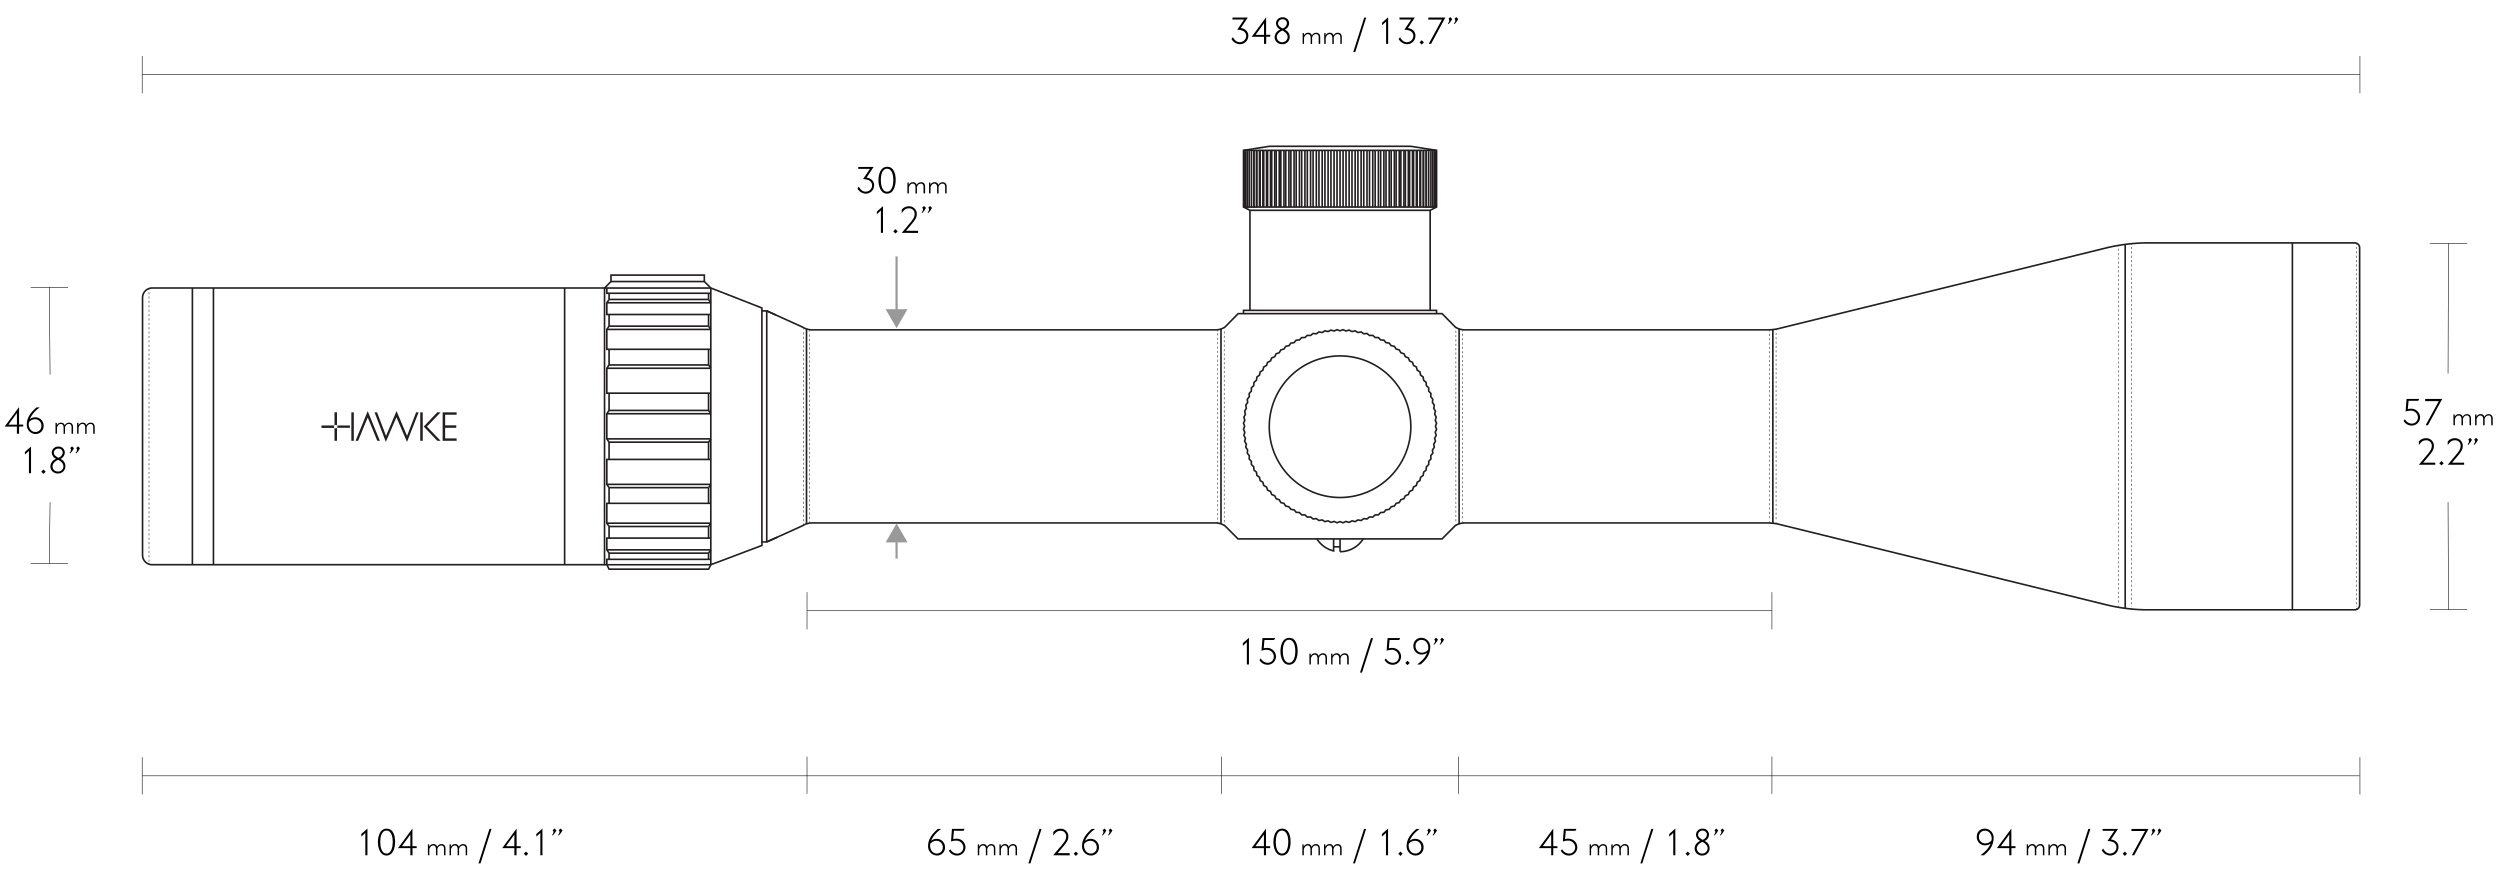 <svg xmlns="http://www.w3.org/2000/svg" viewBox="0 0 1140 400"><defs><style>.cls-1,.cls-10,.cls-12,.cls-13,.cls-14,.cls-2,.cls-3,.cls-4,.cls-5,.cls-6,.cls-7,.cls-8,.cls-9{fill:none;stroke-miterlimit:10;}.cls-1,.cls-10,.cls-12,.cls-2,.cls-3,.cls-4,.cls-5,.cls-6,.cls-7,.cls-8,.cls-9{stroke:#231f20;}.cls-1{stroke-width:0.75px;}.cls-10,.cls-12,.cls-13,.cls-2,.cls-3,.cls-4,.cls-5,.cls-6,.cls-7,.cls-8,.cls-9{stroke-width:0.25px;}.cls-3{stroke-dasharray:1 1;}.cls-4{stroke-dasharray:1 1;}.cls-5{stroke-dasharray:0.99 0.99;}.cls-6{stroke-dasharray:1 1;}.cls-7{stroke-dasharray:1 1;}.cls-8{stroke-dasharray:0.99 0.99;}.cls-9{stroke-dasharray:1 1;}.cls-10{stroke-dasharray:0.99 0.99;}.cls-11{fill:#231f20;}.cls-12{stroke-dasharray:1 1;}.cls-13{stroke:#000;}.cls-14{stroke:#999;}.cls-15{fill:#999;}</style></defs><g id="SCOPE"><polyline class="cls-1" points="347.42 141.76 349.63 141.76 353.89 143.69"/><line class="cls-1" x1="556.77" y1="238.75" x2="556.77" y2="149.96"/><line class="cls-2" x1="558.24" y1="239.64" x2="558.24" y2="239.14"/><line class="cls-3" x1="558.24" y1="238.13" x2="558.24" y2="150.25"/><line class="cls-2" x1="558.24" y1="149.74" x2="558.24" y2="149.24"/><line class="cls-2" x1="555.3" y1="238.46" x2="555.3" y2="237.96"/><line class="cls-4" x1="555.3" y1="236.96" x2="555.3" y2="151.71"/><line class="cls-2" x1="555.3" y1="151.21" x2="555.3" y2="150.71"/><line class="cls-1" x1="665.35" y1="149.87" x2="665.35" y2="239.01"/><line class="cls-2" x1="666.82" y1="150.71" x2="666.82" y2="151.21"/><line class="cls-5" x1="666.82" y1="152.2" x2="666.82" y2="237.17"/><line class="cls-2" x1="666.82" y1="237.67" x2="666.82" y2="238.17"/><line class="cls-2" x1="663.88" y1="149.24" x2="663.88" y2="149.74"/><line class="cls-3" x1="663.88" y1="150.75" x2="663.88" y2="238.63"/><line class="cls-2" x1="663.88" y1="239.14" x2="663.88" y2="239.64"/><line class="cls-1" x1="808.42" y1="150.12" x2="808.42" y2="238.65"/><line class="cls-2" x1="809.89" y1="150.23" x2="809.89" y2="150.73"/><line class="cls-6" x1="809.89" y1="151.74" x2="809.89" y2="237.65"/><line class="cls-2" x1="809.89" y1="238.15" x2="809.89" y2="238.65"/><line class="cls-2" x1="806.95" y1="150.71" x2="806.95" y2="151.21"/><line class="cls-5" x1="806.95" y1="152.2" x2="806.95" y2="237.17"/><line class="cls-2" x1="806.95" y1="237.67" x2="806.95" y2="238.17"/><line class="cls-1" x1="969.09" y1="111.45" x2="969.09" y2="277.39"/><line class="cls-1" x1="1045.33" y1="110.77" x2="1045.33" y2="278.07"/><line class="cls-2" x1="972.03" y1="111.07" x2="972.03" y2="111.57"/><line class="cls-7" x1="972.03" y1="112.57" x2="972.03" y2="276.77"/><line class="cls-2" x1="972.03" y1="277.27" x2="972.03" y2="277.77"/><line class="cls-2" x1="966.15" y1="111.88" x2="966.15" y2="112.38"/><line class="cls-8" x1="966.15" y1="113.37" x2="966.15" y2="275.97"/><line class="cls-2" x1="966.15" y1="276.46" x2="966.15" y2="276.96"/><line class="cls-2" x1="67.94" y1="131.67" x2="67.94" y2="132.17"/><line class="cls-9" x1="67.94" y1="133.17" x2="67.94" y2="256.22"/><line class="cls-2" x1="67.94" y1="256.72" x2="67.94" y2="257.22"/><line class="cls-1" x1="97.33" y1="131.33" x2="97.33" y2="257.51"/><line class="cls-1" x1="257.47" y1="131.33" x2="257.47" y2="257.51"/><polygon class="cls-1" points="316.52 257.52 275.67 257.52 275.67 131.34 319.89 131.34 324.13 131.33 347.42 140.44 347.42 248.73 324.13 257.51 316.52 257.52"/><line class="cls-1" x1="367.77" y1="238.76" x2="367.77" y2="150.12"/><line class="cls-2" x1="369.23" y1="238.17" x2="369.23" y2="237.67"/><line class="cls-5" x1="369.23" y1="236.68" x2="369.23" y2="151.71"/><line class="cls-2" x1="369.23" y1="151.21" x2="369.23" y2="150.71"/><line class="cls-2" x1="366.3" y1="239.18" x2="366.3" y2="238.68"/><line class="cls-10" x1="366.3" y1="237.69" x2="366.3" y2="150.69"/><line class="cls-2" x1="366.3" y1="150.2" x2="366.3" y2="149.7"/><line class="cls-1" x1="349.63" y1="247.12" x2="349.63" y2="141.76"/><path class="cls-1" d="M275.68,131.33H69.4a4.4,4.4,0,0,0-4.4,4.4V253.11a4.4,4.4,0,0,0,4.4,4.4H275.68"/><line class="cls-1" x1="87.73" y1="131.33" x2="87.73" y2="257.51"/><polygon class="cls-11" points="162.13 201 163.32 201 165.06 196.74 165.36 195.99 167.68 190.39 169.99 195.99 172.03 201 173.22 201 167.68 187.46 162.13 201 162.13 201"/><polygon class="cls-11" points="185.61 198.75 180.82 187.41 176.04 198.75 171.95 188.03 170.79 188.03 175.94 201.52 180.77 190.28 185.6 201.52 190.89 188.03 189.73 188.03 185.61 198.75 185.61 198.75"/><polygon class="cls-11" points="199.38 188.03 193.21 194.52 199.39 201 200.91 201 194.68 194.52 200.91 188.03 199.38 188.03 199.38 188.03"/><polygon class="cls-11" points="191.63 201.01 192.77 201.01 192.77 188.03 191.63 188.03 191.63 201.01 191.63 201.01"/><polygon class="cls-11" points="201.84 201 208.22 201 208.22 199.91 202.99 199.91 202.99 195.08 208.06 195.08 208.06 193.95 202.99 193.95 202.99 189.12 208.22 189.12 208.22 188.03 201.84 188.03 201.84 201 201.84 201"/><polygon class="cls-11" points="160.21 201.01 161.34 201.01 161.34 188.03 160.21 188.03 160.21 201.01 160.21 201.01"/><path class="cls-11" d="M146.59,194v1.14h5.93a.84.84,0,0,1-.23-.57.82.82,0,0,1,.23-.57Z"/><path class="cls-11" d="M152.53,194a.77.77,0,0,1,.57-.24.8.8,0,0,1,.57.24V188h-1.14V194Z"/><path class="cls-11" d="M153.9,194.52a.84.84,0,0,1-.23.57h5.9V194h-5.9a.82.82,0,0,1,.23.57Z"/><path class="cls-11" d="M152.53,195.09V201h1.14v-5.92a.79.79,0,0,1-.57.23.76.76,0,0,1-.57-.23Z"/><line class="cls-2" x1="1074.53" y1="111.07" x2="1074.53" y2="111.57"/><line class="cls-12" x1="1074.53" y1="112.57" x2="1074.53" y2="276.77"/><line class="cls-2" x1="1074.53" y1="277.27" x2="1074.53" y2="277.77"/><polyline class="cls-1" points="354.37 244.97 349.63 247.12 347.42 247.12"/><path class="cls-1" d="M643.34,194.59a32.28,32.28,0,1,1-32.28-32.29A32.28,32.28,0,0,1,643.34,194.59Z"/><line class="cls-1" x1="276.71" y1="200.13" x2="324.13" y2="200.13"/><line class="cls-1" x1="277.74" y1="222.37" x2="323.1" y2="222.37"/><line class="cls-1" x1="276.71" y1="220.87" x2="324.13" y2="220.87"/><line class="cls-1" x1="276.71" y1="238.57" x2="324.13" y2="238.57"/><line class="cls-1" x1="276.71" y1="250.73" x2="324.13" y2="250.73"/><line class="cls-1" x1="324.13" y1="238.57" x2="323.1" y2="240.08"/><polyline class="cls-1" points="277.74 240.08 276.71 238.57 276.71 229.52 324.13 229.52"/><line class="cls-1" x1="277.74" y1="240.08" x2="323.1" y2="240.08"/><line class="cls-1" x1="324.13" y1="250.73" x2="323.1" y2="252.24"/><polyline class="cls-1" points="277.74 252.24 276.71 250.74 276.71 245.38 324.13 245.38"/><polyline class="cls-1" points="276.71 257.45 276.71 255.06 324.13 255.06"/><line class="cls-1" x1="277.74" y1="252.24" x2="323.1" y2="252.24"/><line class="cls-1" x1="324.13" y1="220.87" x2="323.1" y2="222.37"/><polyline class="cls-1" points="277.74 222.37 276.71 220.87 276.71 209.5 324.13 209.5"/><line class="cls-1" x1="277.74" y1="201.63" x2="277.74" y2="209.5"/><line class="cls-1" x1="277.74" y1="222.37" x2="277.74" y2="229.52"/><line class="cls-1" x1="323.1" y1="222.37" x2="323.1" y2="229.52"/><line class="cls-1" x1="277.74" y1="240.08" x2="277.74" y2="245.39"/><line class="cls-1" x1="323.1" y1="240.08" x2="323.1" y2="245.39"/><line class="cls-1" x1="277.74" y1="252.24" x2="277.74" y2="255.06"/><line class="cls-1" x1="323.1" y1="252.24" x2="323.1" y2="255.06"/><line class="cls-1" x1="323.1" y1="201.63" x2="323.1" y2="209.5"/><polyline class="cls-1" points="276.71 257.45 277.74 259.55 323.1 259.55 324.13 257.54"/><polyline class="cls-1" points="324.13 188.66 323.1 187.16 277.74 187.16 276.71 188.66 276.71 200.13 277.74 201.63 323.1 201.63 324.13 200.13"/><line class="cls-1" x1="324.13" y1="188.66" x2="276.71" y2="188.66"/><line class="cls-1" x1="323.1" y1="166.42" x2="277.74" y2="166.42"/><line class="cls-1" x1="324.13" y1="167.93" x2="276.71" y2="167.93"/><line class="cls-1" x1="324.13" y1="150.22" x2="276.71" y2="150.22"/><line class="cls-1" x1="324.13" y1="138.06" x2="276.71" y2="138.06"/><polyline class="cls-1" points="324.13 159.27 276.71 159.27 276.71 150.22 277.74 148.72"/><line class="cls-1" x1="323.1" y1="148.72" x2="324.13" y2="150.22"/><line class="cls-1" x1="323.1" y1="148.72" x2="277.74" y2="148.72"/><polyline class="cls-1" points="324.13 143.41 276.71 143.41 276.71 138.06 277.74 136.55"/><line class="cls-1" x1="323.1" y1="136.55" x2="324.13" y2="138.06"/><polyline class="cls-1" points="324.13 133.73 276.71 133.73 276.71 131.25"/><line class="cls-1" x1="324.13" y1="257.52" x2="324.13" y2="131.34"/><line class="cls-1" x1="323.1" y1="136.55" x2="277.74" y2="136.55"/><polyline class="cls-1" points="324.13 179.29 276.71 179.29 276.71 167.93 277.74 166.42"/><line class="cls-1" x1="323.1" y1="166.42" x2="324.13" y2="167.93"/><line class="cls-1" x1="323.1" y1="187.16" x2="323.1" y2="179.29"/><line class="cls-1" x1="323.1" y1="166.42" x2="323.1" y2="159.27"/><line class="cls-1" x1="277.74" y1="166.42" x2="277.74" y2="159.27"/><line class="cls-1" x1="323.1" y1="148.72" x2="323.1" y2="143.41"/><line class="cls-1" x1="277.74" y1="148.72" x2="277.74" y2="143.41"/><line class="cls-1" x1="323.1" y1="136.55" x2="323.1" y2="133.73"/><line class="cls-1" x1="277.74" y1="136.55" x2="277.74" y2="133.73"/><line class="cls-1" x1="277.74" y1="187.16" x2="277.74" y2="179.29"/><polyline class="cls-1" points="275.67 131.34 278.6 128.38 278.6 125.44 321.17 125.44 321.17 128.38 324.13 131.33"/><line class="cls-1" x1="278.6" y1="128.38" x2="321.17" y2="128.38"/><path class="cls-1" d="M349.63,141.76,366,149.17a8.36,8.36,0,0,0,4,1.25h184.6a7.9,7.9,0,0,0,4-1.3l6-6.1h93l6,6.1a8,8,0,0,0,4,1.3H806.22a24.43,24.43,0,0,0,4.35-.47l150-36.93a82.13,82.13,0,0,1,17.32-2.25h95.9a2.21,2.21,0,0,1,2.2,2.2v162.9a2.21,2.21,0,0,1-2.2,2.2H977.9a82.13,82.13,0,0,1-17.32-2.25l-150-36.89a24.43,24.43,0,0,0-4.35-.47H667.55a8,8,0,0,0-4,1.29l-6,6h-93l-6-6a8,8,0,0,0-4-1.29H370a8.36,8.36,0,0,0-4,1.25l-16.33,7.41"/><polygon class="cls-1" points="611.06 150.86 612.44 150.34 613.79 150.94 615.2 150.51 616.51 151.2 617.95 150.85 619.21 151.63 620.67 151.37 621.88 152.22 623.35 152.06 624.5 152.99 625.98 152.92 627.07 153.91 628.55 153.94 629.58 155 631.05 155.11 632.01 156.24 633.48 156.45 634.37 157.63 635.82 157.93 636.63 159.16 638.05 159.56 638.79 160.84 640.19 161.32 640.84 162.65 642.2 163.21 642.77 164.58 644.1 165.23 644.58 166.63 645.86 167.36 646.25 168.79 647.49 169.6 647.79 171.05 648.97 171.94 649.18 173.4 650.3 174.36 650.42 175.84 651.48 176.87 651.5 178.34 652.5 179.44 652.43 180.91 653.35 182.07 653.19 183.54 654.04 184.75 653.79 186.21 654.56 187.47 654.22 188.91 654.91 190.21 654.47 191.63 655.08 192.97 654.56 194.36 655.08 195.74 654.47 197.09 654.91 198.5 654.22 199.81 654.56 201.25 653.79 202.51 654.04 203.97 653.19 205.18 653.35 206.65 652.43 207.8 652.5 209.28 651.5 210.37 651.48 211.85 650.42 212.88 650.3 214.35 649.18 215.31 648.97 216.78 647.79 217.67 647.49 219.11 646.25 219.93 645.86 221.35 644.58 222.09 644.1 223.48 642.77 224.13 642.2 225.5 640.84 226.07 640.19 227.4 638.79 227.88 638.05 229.16 636.63 229.55 635.82 230.78 634.37 231.09 633.48 232.27 632.01 232.48 631.05 233.6 629.58 233.72 628.55 234.78 627.07 234.8 625.98 235.8 624.5 235.73 623.35 236.65 621.88 236.49 620.67 237.34 619.21 237.09 617.95 237.86 616.51 237.51 615.2 238.21 613.79 237.77 612.44 238.38 611.06 237.86 609.67 238.38 608.33 237.77 606.91 238.21 605.61 237.51 604.17 237.86 602.91 237.09 601.45 237.34 600.24 236.49 598.77 236.65 597.62 235.73 596.14 235.8 595.04 234.8 593.57 234.78 592.54 233.72 591.06 233.6 590.1 232.48 588.64 232.27 587.75 231.09 586.3 230.78 585.49 229.55 584.06 229.16 583.33 227.88 581.93 227.4 581.28 226.07 579.91 225.5 579.35 224.13 578.02 223.48 577.54 222.09 576.26 221.35 575.87 219.93 574.63 219.11 574.33 217.67 573.15 216.78 572.94 215.31 571.82 214.35 571.7 212.88 570.64 211.85 570.61 210.37 569.62 209.28 569.69 207.8 568.76 206.65 568.92 205.18 568.08 203.97 568.33 202.51 567.56 201.25 567.9 199.81 567.21 198.5 567.64 197.09 567.04 195.74 567.56 194.36 567.04 192.97 567.64 191.63 567.21 190.21 567.9 188.91 567.56 187.47 568.33 186.21 568.08 184.75 568.92 183.54 568.76 182.07 569.69 180.91 569.62 179.44 570.61 178.34 570.64 176.87 571.7 175.84 571.82 174.36 572.94 173.4 573.15 171.94 574.33 171.05 574.63 169.6 575.87 168.79 576.26 167.36 577.54 166.63 578.02 165.23 579.35 164.58 579.91 163.21 581.28 162.65 581.93 161.32 583.33 160.84 584.06 159.56 585.49 159.16 586.3 157.93 587.75 157.63 588.64 156.45 590.1 156.24 591.06 155.11 592.54 155 593.57 153.94 595.04 153.91 596.14 152.92 597.62 152.99 598.77 152.06 600.24 152.22 601.45 151.37 602.91 151.63 604.17 150.85 605.61 151.2 606.91 150.51 608.33 150.94 609.67 150.34 611.06 150.86"/><line class="cls-1" x1="652.15" y1="95.89" x2="652.15" y2="141.53"/><line class="cls-1" x1="569.97" y1="141.53" x2="569.97" y2="95.89"/><polygon class="cls-1" points="652.15 95.89 569.97 95.89 567.04 94.41 567.04 68.57 578.78 66.72 643.34 66.72 655.08 68.57 655.08 94.41 652.15 95.89"/><line class="cls-1" x1="567.04" y1="68.57" x2="655.08" y2="68.57"/><line class="cls-1" x1="567.04" y1="94.41" x2="655.08" y2="94.41"/><polyline class="cls-1" points="567.04 143.02 567.04 141.53 655.06 141.53 655.06 143.02"/><line class="cls-1" x1="611.06" y1="68.57" x2="611.06" y2="94.41"/><line class="cls-1" x1="609.68" y1="68.57" x2="609.68" y2="94.41"/><line class="cls-1" x1="608.33" y1="68.57" x2="608.33" y2="94.41"/><line class="cls-1" x1="606.91" y1="68.57" x2="606.91" y2="94.41"/><line class="cls-1" x1="605.61" y1="68.57" x2="605.61" y2="94.41"/><line class="cls-1" x1="604.17" y1="68.57" x2="604.17" y2="94.41"/><line class="cls-1" x1="602.91" y1="68.57" x2="602.91" y2="94.41"/><line class="cls-1" x1="601.45" y1="68.57" x2="601.45" y2="94.41"/><line class="cls-1" x1="600.24" y1="68.57" x2="600.24" y2="94.41"/><line class="cls-1" x1="598.77" y1="68.57" x2="598.77" y2="94.41"/><line class="cls-1" x1="597.62" y1="68.57" x2="597.62" y2="94.41"/><line class="cls-1" x1="596.14" y1="68.57" x2="596.14" y2="94.41"/><line class="cls-1" x1="595.05" y1="68.57" x2="595.05" y2="94.41"/><line class="cls-1" x1="593.57" y1="68.57" x2="593.57" y2="94.41"/><line class="cls-1" x1="592.54" y1="68.57" x2="592.54" y2="94.41"/><line class="cls-1" x1="591.06" y1="68.57" x2="591.06" y2="94.41"/><line class="cls-1" x1="590.1" y1="68.57" x2="590.1" y2="94.41"/><line class="cls-1" x1="588.64" y1="68.57" x2="588.64" y2="94.41"/><line class="cls-1" x1="587.75" y1="68.57" x2="587.75" y2="94.41"/><line class="cls-1" x1="586.3" y1="68.57" x2="586.3" y2="94.41"/><line class="cls-1" x1="585.49" y1="68.57" x2="585.49" y2="94.41"/><line class="cls-1" x1="584.06" y1="68.57" x2="584.06" y2="94.41"/><line class="cls-1" x1="583.33" y1="68.57" x2="583.33" y2="94.41"/><line class="cls-1" x1="581.93" y1="68.57" x2="581.93" y2="94.41"/><line class="cls-1" x1="581.28" y1="68.57" x2="581.28" y2="94.41"/><line class="cls-1" x1="579.91" y1="68.57" x2="579.91" y2="94.41"/><line class="cls-1" x1="579.35" y1="68.57" x2="579.35" y2="94.41"/><line class="cls-1" x1="578.02" y1="68.57" x2="578.02" y2="94.41"/><line class="cls-1" x1="577.54" y1="68.57" x2="577.54" y2="94.41"/><line class="cls-1" x1="576.26" y1="68.57" x2="576.26" y2="94.41"/><line class="cls-1" x1="575.87" y1="68.57" x2="575.87" y2="94.41"/><line class="cls-1" x1="574.63" y1="68.57" x2="574.63" y2="94.41"/><line class="cls-1" x1="574.33" y1="68.57" x2="574.33" y2="94.41"/><line class="cls-1" x1="573.15" y1="68.57" x2="573.15" y2="94.41"/><line class="cls-1" x1="572.93" y1="68.79" x2="572.93" y2="94.62"/><line class="cls-1" x1="571.81" y1="68.79" x2="571.81" y2="94.62"/><line class="cls-1" x1="571.7" y1="68.89" x2="571.7" y2="94.73"/><line class="cls-1" x1="570.64" y1="68.89" x2="570.64" y2="94.73"/><line class="cls-1" x1="569.62" y1="68.89" x2="569.62" y2="94.73"/><line class="cls-1" x1="568.77" y1="68.89" x2="568.77" y2="94.73"/><line class="cls-1" x1="568.08" y1="68.89" x2="568.08" y2="94.73"/><line class="cls-1" x1="567.56" y1="68.89" x2="567.56" y2="94.73"/><line class="cls-1" x1="612.44" y1="68.57" x2="612.44" y2="94.41"/><line class="cls-1" x1="613.79" y1="68.57" x2="613.79" y2="94.41"/><line class="cls-1" x1="615.2" y1="68.57" x2="615.2" y2="94.41"/><line class="cls-1" x1="616.51" y1="68.57" x2="616.51" y2="94.41"/><line class="cls-1" x1="617.95" y1="68.57" x2="617.95" y2="94.41"/><line class="cls-1" x1="619.21" y1="68.57" x2="619.21" y2="94.41"/><line class="cls-1" x1="620.67" y1="68.57" x2="620.67" y2="94.41"/><line class="cls-1" x1="621.88" y1="68.57" x2="621.88" y2="94.41"/><line class="cls-1" x1="623.35" y1="68.57" x2="623.35" y2="94.41"/><line class="cls-1" x1="624.5" y1="68.57" x2="624.5" y2="94.41"/><line class="cls-1" x1="625.98" y1="68.57" x2="625.98" y2="94.41"/><line class="cls-1" x1="627.07" y1="68.57" x2="627.07" y2="94.41"/><line class="cls-1" x1="628.55" y1="68.57" x2="628.55" y2="94.41"/><line class="cls-1" x1="629.58" y1="68.57" x2="629.58" y2="94.41"/><line class="cls-1" x1="631.05" y1="68.57" x2="631.05" y2="94.41"/><line class="cls-1" x1="632.02" y1="68.57" x2="632.02" y2="94.41"/><line class="cls-1" x1="633.48" y1="68.57" x2="633.48" y2="94.41"/><line class="cls-1" x1="634.37" y1="68.57" x2="634.37" y2="94.41"/><line class="cls-1" x1="635.82" y1="68.57" x2="635.82" y2="94.41"/><line class="cls-1" x1="636.63" y1="68.57" x2="636.63" y2="94.41"/><line class="cls-1" x1="638.05" y1="68.57" x2="638.05" y2="94.41"/><line class="cls-1" x1="638.79" y1="68.57" x2="638.79" y2="94.41"/><line class="cls-1" x1="640.19" y1="68.57" x2="640.19" y2="94.41"/><line class="cls-1" x1="640.84" y1="68.57" x2="640.84" y2="94.41"/><line class="cls-1" x1="642.2" y1="68.57" x2="642.2" y2="94.41"/><line class="cls-1" x1="642.77" y1="68.57" x2="642.77" y2="94.41"/><line class="cls-1" x1="644.1" y1="68.57" x2="644.1" y2="94.41"/><line class="cls-1" x1="644.58" y1="68.57" x2="644.58" y2="94.41"/><line class="cls-1" x1="645.86" y1="68.57" x2="645.86" y2="94.41"/><line class="cls-1" x1="646.25" y1="68.57" x2="646.25" y2="94.41"/><line class="cls-1" x1="647.49" y1="68.57" x2="647.49" y2="94.41"/><line class="cls-1" x1="647.79" y1="68.57" x2="647.79" y2="94.41"/><line class="cls-1" x1="648.97" y1="68.57" x2="648.97" y2="94.41"/><line class="cls-1" x1="649.18" y1="68.79" x2="649.18" y2="94.62"/><line class="cls-1" x1="650.31" y1="68.79" x2="650.31" y2="94.62"/><line class="cls-1" x1="650.42" y1="68.89" x2="650.42" y2="94.73"/><line class="cls-1" x1="651.48" y1="68.89" x2="651.48" y2="94.73"/><line class="cls-1" x1="652.5" y1="68.89" x2="652.5" y2="94.73"/><line class="cls-1" x1="653.35" y1="68.89" x2="653.35" y2="94.73"/><line class="cls-1" x1="654.04" y1="68.89" x2="654.04" y2="94.73"/><line class="cls-1" x1="654.56" y1="68.89" x2="654.56" y2="94.73"/><path class="cls-1" d="M611.06,245.76v5.81a12.45,12.45,0,0,0,10.54-5.81"/><path class="cls-1" d="M600.52,245.76a12.46,12.46,0,0,0,7.61,5.46v-5.46"/><line class="cls-1" x1="608.12" y1="249.35" x2="611.06" y2="249.35"/></g><g id="DIM_LiNES" data-name="DIM LiNES"><line class="cls-13" x1="1076.13" y1="42.53" x2="1076.13" y2="25.53"/><line class="cls-13" x1="64.84" y1="42.53" x2="64.84" y2="25.53"/><line class="cls-13" x1="64.84" y1="34.03" x2="1076.13" y2="34.03"/><line class="cls-13" x1="808" y1="287" x2="808" y2="270"/><line class="cls-13" x1="368" y1="287" x2="368" y2="270"/><line class="cls-13" x1="368" y1="278.5" x2="808" y2="278.5"/><line class="cls-13" x1="368" y1="362" x2="368" y2="345"/><line class="cls-13" x1="64.84" y1="362.28" x2="64.84" y2="345.28"/><line class="cls-13" x1="64.84" y1="353.78" x2="1076" y2="353.78"/><line class="cls-13" x1="557" y1="362" x2="557" y2="345"/><line class="cls-13" x1="665" y1="362" x2="665" y2="345"/><line class="cls-13" x1="808" y1="362" x2="808" y2="345"/><line class="cls-13" x1="1076.13" y1="362.28" x2="1076.13" y2="345.28"/><line class="cls-13" x1="1108" y1="278" x2="1125" y2="278"/><line class="cls-13" x1="1108" y1="111" x2="1125" y2="111"/><line class="cls-13" x1="1116.31" y1="228.94" x2="1116.5" y2="278"/><line class="cls-13" x1="1116.5" y1="111" x2="1116.31" y2="170.37"/><line class="cls-13" x1="14" y1="257" x2="31" y2="257"/><line class="cls-13" x1="14" y1="131" x2="31" y2="131"/><line class="cls-13" x1="22.83" y1="229" x2="22.5" y2="257"/><line class="cls-13" x1="22.5" y1="131" x2="22.83" y2="170.83"/><line class="cls-14" x1="408.84" y1="245.86" x2="408.84" y2="254.73"/><polygon class="cls-15" points="403.86 247.32 408.84 238.69 413.83 247.32 403.86 247.32"/><line class="cls-14" x1="408.84" y1="116.93" x2="408.84" y2="142.46"/><polygon class="cls-15" points="403.85 141 408.84 149.64 413.83 141 403.85 141"/></g><g id="TEXT"><path d="M565.38,20.17a4.69,4.69,0,0,1-3.8-2.32l.61-.9c.76,1.28,1.61,2.29,3.21,2.29a2.91,2.91,0,0,0,2.86-2.9A2.57,2.57,0,0,0,566.64,14a7.3,7.3,0,0,0-2.47-.45l3.12-4.65H562V8h7l-3.2,4.79c1.94.25,3.44,1.46,3.44,3.53A3.84,3.84,0,0,1,565.38,20.17Z"/><path d="M577.39,16.77V20h-1V16.77h-5.62l6.58-8.91v8h1.89v.87Zm-1-6.18-3.85,5.31h3.85Z"/><path d="M584.62,20.15a3.26,3.26,0,0,1-3.4-3.24,3.83,3.83,0,0,1,2.63-3.42,3.38,3.38,0,0,1-2-2.79,2.86,2.86,0,0,1,3.05-2.81,2.73,2.73,0,0,1,2.93,2.76,3.22,3.22,0,0,1-2,2.86,3.59,3.59,0,0,1,2.29,3.35A3.29,3.29,0,0,1,584.62,20.15Zm.15-6.24c-1.23.55-2.56,1.58-2.56,3.06a2.48,2.48,0,0,0,4.95-.06C587.16,15.44,585.92,14.55,584.77,13.91Zm.09-5.12a2,2,0,0,0-2.07,1.88c0,1.15,1.18,1.8,2.05,2.32a2.81,2.81,0,0,0,2-2.34A1.89,1.89,0,0,0,584.86,8.79Z"/><path d="M601.32,20v-2.9c0-.86-.28-1.56-1.26-1.56a1.81,1.81,0,0,0-1.6,1.17,3.31,3.31,0,0,0-.14.36,6.41,6.41,0,0,0,0,1v2h-.66V17.25c0-.84-.3-1.68-1.28-1.68s-1.43.86-1.74,1.65V20H594V15.09h.6v1.12a2,2,0,0,1,1.88-1.28,1.64,1.64,0,0,1,1.74,1.28,2.13,2.13,0,0,1,1.94-1.28c1.31,0,1.86.87,1.86,2.09v3Z"/><path d="M611.2,20v-2.9c0-.86-.28-1.56-1.26-1.56a1.81,1.81,0,0,0-1.6,1.17,3.31,3.31,0,0,0-.14.36,6.41,6.41,0,0,0,0,1v2h-.66V17.25c0-.84-.3-1.68-1.28-1.68s-1.43.86-1.74,1.65V20h-.66V15.09h.6v1.12a2,2,0,0,1,1.88-1.28,1.64,1.64,0,0,1,1.74,1.28A2.13,2.13,0,0,1,610,14.93c1.31,0,1.86.87,1.86,2.09v3Z"/><path d="M618,23.74h-.92l5-15.72H623Z"/><path d="M632.06,20V9.85l-1.83,1.68V10.32L633,7.86V20Z"/><path d="M641.59,20.17a4.67,4.67,0,0,1-3.8-2.32l.61-.9c.76,1.28,1.6,2.29,3.2,2.29a2.91,2.91,0,0,0,2.87-2.9A2.59,2.59,0,0,0,642.85,14a7.39,7.39,0,0,0-2.47-.45l3.12-4.65h-5.33V8h7L642,12.81c1.95.25,3.44,1.46,3.44,3.53A3.84,3.84,0,0,1,641.59,20.17Z"/><path d="M648.3,20.33l-1-1,1-1,1,1Z"/><path d="M652.57,20H651.5l6-11.06h-6.19V8h7.76Z"/><path d="M660.49,11l-.27-.24a2.64,2.64,0,0,0,.66-1.4,1.2,1.2,0,0,0-.39-.76l.82-.82.89.86A8.29,8.29,0,0,1,660.49,11Zm2.75,0-.29-.24a2.48,2.48,0,0,0,.69-1.4,1.16,1.16,0,0,0-.4-.76l.83-.82.88.86A8.29,8.29,0,0,1,663.24,11Z"/><path d="M166.59,390V379.83l-1.83,1.67v-1.21l2.79-2.46V390Z"/><path d="M176.22,390.12c-3,0-3.9-3.7-3.9-6.12s.79-6.14,4-6.14,3.85,3.62,3.85,6.05S179.39,390.12,176.22,390.12Zm0-11.37c-2.42,0-2.83,3.38-2.83,5.18s.43,5.29,2.84,5.29,2.87-3.51,2.87-5.33S178.64,378.75,176.21,378.75Z"/><path d="M188.12,386.74V390h-1v-3.26h-5.62l6.57-8.91v8.05H190v.86Zm-1-6.18-3.86,5.32h3.86Z"/><path d="M202.47,390v-2.9c0-.86-.29-1.56-1.27-1.56a1.81,1.81,0,0,0-1.6,1.17,3.31,3.31,0,0,0-.14.36,6.41,6.41,0,0,0,0,1V390h-.66v-2.78c0-.84-.3-1.68-1.28-1.68s-1.43.86-1.74,1.65V390h-.66v-4.94h.6v1.12a2,2,0,0,1,1.88-1.28,1.66,1.66,0,0,1,1.75,1.28,2.11,2.11,0,0,1,1.93-1.28c1.32,0,1.86.87,1.86,2.1v3Z"/><path d="M212.35,390v-2.9c0-.86-.29-1.56-1.27-1.56a1.81,1.81,0,0,0-1.6,1.17,3.31,3.31,0,0,0-.14.36,6.41,6.41,0,0,0,0,1V390h-.66v-2.78c0-.84-.3-1.68-1.28-1.68s-1.43.86-1.74,1.65V390H205v-4.94h.6v1.12a2,2,0,0,1,1.88-1.28,1.66,1.66,0,0,1,1.75,1.28,2.11,2.11,0,0,1,1.93-1.28c1.32,0,1.86.87,1.86,2.1v3Z"/><path d="M219.11,393.71h-.92l5-15.72h.94Z"/><path d="M235.55,386.74V390h-1v-3.26H229l6.57-8.91v8.05h1.89v.86Zm-1-6.18-3.85,5.32h3.85Z"/><path d="M239.85,390.3l-1-1,1-1,1,1Z"/><path d="M246.4,390V379.83l-1.84,1.67v-1.21l2.79-2.46V390Z"/><path d="M252,381l-.27-.23a2.62,2.62,0,0,0,.67-1.41,1.14,1.14,0,0,0-.4-.75l.83-.83.88.86A7.93,7.93,0,0,1,252,381Zm2.76,0-.29-.23a2.5,2.5,0,0,0,.68-1.41,1.13,1.13,0,0,0-.39-.75l.83-.83.88.86A8.29,8.29,0,0,1,254.79,381Z"/><path d="M427.21,390.12a4.14,4.14,0,0,1-4-4.41c0-3.24,2.11-5.72,4.45-7.72h1.57a12.56,12.56,0,0,0-4.68,5.44,4,4,0,0,1,2.62-.92,3.76,3.76,0,0,1,3.75,4A3.58,3.58,0,0,1,427.21,390.12Zm-.18-6.71a3.51,3.51,0,0,0-2.51,1,3,3,0,0,0-.28.34,2.87,2.87,0,0,0-.11.83c0,1.82,1.06,3.62,3.06,3.62a2.69,2.69,0,0,0,2.72-2.83A2.86,2.86,0,0,0,427,383.41Z"/><path d="M436.4,390.14a4.26,4.26,0,0,1-3.69-2.18l.62-.72a3.69,3.69,0,0,0,3.15,2,2.82,2.82,0,0,0,2.79-2.83,3.17,3.17,0,0,0-3.42-3.08,6.08,6.08,0,0,0-2.18.42c.11-1.93.27-3.85.43-5.78h5.74l-.43.86H435l-.34,3.82a4.13,4.13,0,0,1,1.4-.2,4,4,0,0,1,4.2,3.87A3.82,3.82,0,0,1,436.4,390.14Z"/><path d="M453.21,390v-2.9c0-.86-.28-1.56-1.26-1.56a1.81,1.81,0,0,0-1.6,1.17,3.31,3.31,0,0,0-.14.36,6.41,6.41,0,0,0,0,1V390h-.66v-2.78c0-.84-.3-1.68-1.28-1.68s-1.43.86-1.74,1.65V390h-.66v-4.94h.6v1.12a2,2,0,0,1,1.88-1.28,1.64,1.64,0,0,1,1.74,1.28A2.13,2.13,0,0,1,452,384.9c1.31,0,1.86.87,1.86,2.1v3Z"/><path d="M463.09,390v-2.9c0-.86-.28-1.56-1.26-1.56a1.81,1.81,0,0,0-1.6,1.17,3.31,3.31,0,0,0-.14.36,6.41,6.41,0,0,0,0,1V390h-.66v-2.78c0-.84-.3-1.68-1.28-1.68s-1.43.86-1.74,1.65V390h-.66v-4.94h.6v1.12a2,2,0,0,1,1.88-1.28,1.64,1.64,0,0,1,1.74,1.28,2.14,2.14,0,0,1,1.94-1.28c1.31,0,1.86.87,1.86,2.1v3Z"/><path d="M469.86,393.71h-.92L474,378h.94Z"/><path d="M480.26,390c1-1.19,2-2.4,3.05-3.6a28.15,28.15,0,0,0,2-2.51,4.44,4.44,0,0,0,.88-2.48,2.45,2.45,0,0,0-2.66-2.56c-1.59,0-2.38,1-3.23,2.2v-1.62a4,4,0,0,1,3.23-1.53,3.44,3.44,0,0,1,3.63,3.58,4.4,4.4,0,0,1-.79,2.49,19.72,19.72,0,0,1-1.73,2.27c-.77.93-1.54,1.89-2.37,2.8h5.51v1Z"/><path d="M490.6,390.3l-1-1,1-1,1,1Z"/><path d="M497.42,390.12a4.13,4.13,0,0,1-4-4.41c0-3.24,2.1-5.72,4.44-7.72h1.57a12.62,12.62,0,0,0-4.68,5.44,4,4,0,0,1,2.63-.92,3.76,3.76,0,0,1,3.74,4A3.58,3.58,0,0,1,497.42,390.12Zm-.18-6.71a3.49,3.49,0,0,0-2.5,1,3.07,3.07,0,0,0-.29.34,3.26,3.26,0,0,0-.11.83c0,1.82,1.06,3.62,3.06,3.62a2.69,2.69,0,0,0,2.72-2.83A2.86,2.86,0,0,0,497.24,383.41Z"/><path d="M502.78,381l-.27-.23a2.62,2.62,0,0,0,.67-1.41,1.14,1.14,0,0,0-.4-.75l.83-.83.88.86A7.93,7.93,0,0,1,502.78,381Zm2.76,0-.29-.23a2.5,2.5,0,0,0,.68-1.41,1.17,1.17,0,0,0-.39-.75l.82-.83.89.86A8.29,8.29,0,0,1,505.54,381Z"/><path d="M708.29,386.74V390h-.95v-3.26h-5.62l6.57-8.91v8.05h1.89v.86Zm-.95-6.18-3.86,5.32h3.86Z"/><path d="M715.42,390.14a4.24,4.24,0,0,1-3.69-2.18l.61-.72a3.69,3.69,0,0,0,3.15,2,2.81,2.81,0,0,0,2.79-2.83,3.17,3.17,0,0,0-3.42-3.08,6.08,6.08,0,0,0-2.18.42c.11-1.93.27-3.85.43-5.78h5.75l-.44.86H714l-.34,3.82a4.15,4.15,0,0,1,1.41-.2,4,4,0,0,1,4.19,3.87A3.82,3.82,0,0,1,715.42,390.14Z"/><path d="M732.23,390v-2.9c0-.86-.29-1.56-1.26-1.56a1.79,1.79,0,0,0-1.6,1.17,3.47,3.47,0,0,0-.15.36,6.41,6.41,0,0,0,0,1V390h-.66v-2.78c0-.84-.3-1.68-1.27-1.68s-1.43.86-1.75,1.65V390h-.66v-4.94h.6v1.12a2,2,0,0,1,1.89-1.28,1.65,1.65,0,0,1,1.74,1.28A2.11,2.11,0,0,1,731,384.9c1.32,0,1.86.87,1.86,2.1v3Z"/><path d="M742.11,390v-2.9c0-.86-.29-1.56-1.26-1.56a1.79,1.79,0,0,0-1.6,1.17,3.47,3.47,0,0,0-.15.36,6.41,6.41,0,0,0,0,1V390h-.66v-2.78c0-.84-.3-1.68-1.27-1.68s-1.43.86-1.75,1.65V390h-.66v-4.94h.6v1.12a2,2,0,0,1,1.89-1.28,1.65,1.65,0,0,1,1.74,1.28,2.11,2.11,0,0,1,1.93-1.28c1.32,0,1.86.87,1.86,2.1v3Z"/><path d="M748.87,393.71H748L753,378h.93Z"/><path d="M763,390V379.83l-1.84,1.67v-1.21l2.79-2.46V390Z"/><path d="M769.61,390.3l-1-1,1-1,1,1Z"/><path d="M776.14,390.12a3.26,3.26,0,0,1-3.4-3.24,3.83,3.83,0,0,1,2.63-3.42,3.39,3.39,0,0,1-2-2.79,2.86,2.86,0,0,1,3-2.81,2.74,2.74,0,0,1,2.93,2.76,3.2,3.2,0,0,1-2,2.86,3.6,3.6,0,0,1,2.29,3.35A3.29,3.29,0,0,1,776.14,390.12Zm.15-6.24c-1.23.56-2.56,1.58-2.56,3.06a2.48,2.48,0,0,0,4.95-.06C778.68,385.41,777.44,384.53,776.29,383.88Zm.09-5.12a2,2,0,0,0-2.07,1.88c0,1.15,1.19,1.8,2.05,2.32a2.79,2.79,0,0,0,2-2.34A1.89,1.89,0,0,0,776.38,378.76Z"/><path d="M781.79,381l-.26-.23a2.67,2.67,0,0,0,.66-1.41,1.14,1.14,0,0,0-.4-.75l.83-.83.89.86A8.14,8.14,0,0,1,781.79,381Zm2.76,0-.29-.23a2.51,2.51,0,0,0,.69-1.41,1.14,1.14,0,0,0-.4-.75l.83-.83.88.86A8.29,8.29,0,0,1,784.55,381Z"/><path d="M907.18,387.5a18.9,18.9,0,0,1-2.48,2.5h-1.59c2-1.55,3.6-2.9,4.57-5.31a4.58,4.58,0,0,1-2.48.79,3.75,3.75,0,0,1-3.78-4,3.56,3.56,0,0,1,3.67-3.64,4.13,4.13,0,0,1,4,4.43A8.63,8.63,0,0,1,907.18,387.5Zm-2.07-8.7a2.69,2.69,0,0,0-2.72,2.83,2.85,2.85,0,0,0,2.88,2.95,3.55,3.55,0,0,0,2.52-1,1.53,1.53,0,0,0,.27-.32,2.21,2.21,0,0,0,.15-.85C908.21,380.55,907.13,378.8,905.11,378.8Z"/><path d="M917.21,386.74V390h-1v-3.26h-5.62l6.58-8.91v8.05h1.89v.86Zm-1-6.18-3.85,5.32h3.85Z"/><path d="M931.55,390v-2.9c0-.86-.29-1.56-1.26-1.56a1.79,1.79,0,0,0-1.6,1.17,2,2,0,0,0-.14.36,5.35,5.35,0,0,0,0,1V390h-.67v-2.78c0-.84-.3-1.68-1.27-1.68s-1.43.86-1.74,1.65V390h-.67v-4.94h.6v1.12a2,2,0,0,1,1.89-1.28,1.65,1.65,0,0,1,1.74,1.28,2.12,2.12,0,0,1,1.94-1.28c1.31,0,1.86.87,1.86,2.1v3Z"/><path d="M941.43,390v-2.9c0-.86-.29-1.56-1.26-1.56a1.81,1.81,0,0,0-1.6,1.17,2,2,0,0,0-.14.36,6.41,6.41,0,0,0,0,1V390h-.67v-2.78c0-.84-.3-1.68-1.27-1.68s-1.43.86-1.74,1.65V390h-.67v-4.94h.6v1.12a2,2,0,0,1,1.89-1.28,1.65,1.65,0,0,1,1.74,1.28,2.12,2.12,0,0,1,1.94-1.28c1.31,0,1.86.87,1.86,2.1v3Z"/><path d="M948.2,393.71h-.92l5-15.72h.94Z"/><path d="M962.22,390.14a4.67,4.67,0,0,1-3.8-2.32l.61-.9c.76,1.28,1.6,2.29,3.21,2.29a2.91,2.91,0,0,0,2.86-2.9,2.59,2.59,0,0,0-1.62-2.36,7.3,7.3,0,0,0-2.47-.45l3.12-4.65H958.8V378h7l-3.2,4.79c1.94.25,3.44,1.46,3.44,3.53A3.84,3.84,0,0,1,962.22,390.14Z"/><path d="M968.93,390.3l-1-1,1-1,1,1Z"/><path d="M973.2,390h-1.06l6-11.06h-6.19V378h7.76Z"/><path d="M981.12,381l-.27-.23a2.6,2.6,0,0,0,.66-1.41,1.13,1.13,0,0,0-.39-.75l.83-.83.88.86A8.29,8.29,0,0,1,981.12,381Zm2.75,0-.29-.23a2.51,2.51,0,0,0,.69-1.41,1.14,1.14,0,0,0-.4-.75l.83-.83.88.86A7.93,7.93,0,0,1,983.87,381Z"/><path d="M568.56,303V292.82l-1.83,1.68v-1.21l2.79-2.46V303Z"/><path d="M578,303.14a4.26,4.26,0,0,1-3.69-2.18l.61-.72a3.72,3.72,0,0,0,3.15,2,2.81,2.81,0,0,0,2.79-2.83,3.17,3.17,0,0,0-3.42-3.08,6.08,6.08,0,0,0-2.18.42c.11-1.93.27-3.86.43-5.78h5.75l-.43.86h-4.42l-.34,3.82a4.15,4.15,0,0,1,1.41-.2,4,4,0,0,1,4.19,3.87A3.82,3.82,0,0,1,578,303.14Z"/><path d="M587.79,303.12c-3,0-3.91-3.71-3.91-6.12s.79-6.14,4-6.14,3.85,3.62,3.85,6.05S591,303.12,587.79,303.12Zm0-11.38c-2.42,0-2.83,3.39-2.83,5.19s.43,5.29,2.85,5.29,2.86-3.51,2.86-5.33S590.2,291.74,587.77,291.74Z"/><path d="M604.43,303v-2.9c0-.86-.28-1.56-1.26-1.56a1.81,1.81,0,0,0-1.6,1.17,3.31,3.31,0,0,0-.14.36,6.41,6.41,0,0,0,0,1V303h-.66v-2.79c0-.83-.3-1.67-1.28-1.67s-1.43.86-1.74,1.65V303h-.66v-4.94h.6v1.11a2,2,0,0,1,1.88-1.27,1.64,1.64,0,0,1,1.74,1.27,2.12,2.12,0,0,1,1.94-1.27c1.31,0,1.86.87,1.86,2.09v3Z"/><path d="M614.31,303v-2.9c0-.86-.28-1.56-1.26-1.56a1.81,1.81,0,0,0-1.6,1.17,2,2,0,0,0-.14.36,6.41,6.41,0,0,0,0,1V303h-.66v-2.79c0-.83-.3-1.67-1.28-1.67s-1.43.86-1.74,1.65V303H607v-4.94h.6v1.11a2,2,0,0,1,1.88-1.27,1.65,1.65,0,0,1,1.74,1.27,2.12,2.12,0,0,1,1.94-1.27c1.31,0,1.86.87,1.86,2.09v3Z"/><path d="M621.08,306.71h-.92l5-15.72h.94Z"/><path d="M635.05,303.14a4.26,4.26,0,0,1-3.69-2.18l.61-.72a3.71,3.71,0,0,0,3.15,2,2.81,2.81,0,0,0,2.79-2.83,3.17,3.17,0,0,0-3.42-3.08,6.08,6.08,0,0,0-2.18.42c.11-1.93.27-3.86.43-5.78h5.75l-.44.86h-4.41l-.34,3.82a4.15,4.15,0,0,1,1.41-.2,4,4,0,0,1,4.19,3.87A3.82,3.82,0,0,1,635.05,303.14Z"/><path d="M641.81,303.3l-1-1,1-1,1,1Z"/><path d="M650.28,300.49a18.46,18.46,0,0,1-2.49,2.51h-1.58c2-1.55,3.6-2.9,4.57-5.31a4.61,4.61,0,0,1-2.48.79,3.76,3.76,0,0,1-3.79-4,3.56,3.56,0,0,1,3.68-3.64,4.13,4.13,0,0,1,4,4.43A8.58,8.58,0,0,1,650.28,300.49Zm-2.07-8.69a2.68,2.68,0,0,0-2.72,2.82,2.85,2.85,0,0,0,2.88,3,3.59,3.59,0,0,0,2.52-1,2.55,2.55,0,0,0,.27-.32,2.2,2.2,0,0,0,.14-.85C651.3,293.54,650.22,291.8,648.21,291.8Z"/><path d="M654,294l-.27-.24a2.59,2.59,0,0,0,.67-1.4,1.16,1.16,0,0,0-.4-.76l.83-.82.88.86A8.29,8.29,0,0,1,654,294Zm2.75,0-.28-.24a2.53,2.53,0,0,0,.68-1.4,1.16,1.16,0,0,0-.4-.76l.83-.82.89.86A8.14,8.14,0,0,1,656.75,294Z"/><path d="M8.7,194.52v3.26h-1v-3.26H2.12l6.58-8.91v8h1.89v.86Zm-1-6.17-3.85,5.31H7.74Z"/><path d="M16.22,197.91a4.13,4.13,0,0,1-4-4.41c0-3.24,2.1-5.73,4.44-7.73H18.2a12.68,12.68,0,0,0-4.68,5.44,4,4,0,0,1,2.63-.92,3.76,3.76,0,0,1,3.74,4A3.59,3.59,0,0,1,16.22,197.91ZM16,191.19a3.52,3.52,0,0,0-2.5,1l-.29.34a3.32,3.32,0,0,0-.11.83c0,1.82,1.06,3.62,3.06,3.62a2.69,2.69,0,0,0,2.72-2.83A2.87,2.87,0,0,0,16,191.19Z"/><path d="M32.63,197.78v-2.9c0-.85-.28-1.56-1.26-1.56a1.81,1.81,0,0,0-1.6,1.17,2.79,2.79,0,0,0-.14.37,6.28,6.28,0,0,0,0,1v1.95H29V195c0-.83-.3-1.68-1.28-1.68s-1.43.86-1.74,1.65v2.81h-.66v-4.94h.6V194a2,2,0,0,1,1.88-1.27A1.63,1.63,0,0,1,29.51,194a2.11,2.11,0,0,1,1.94-1.27c1.31,0,1.86.87,1.86,2.09v3Z"/><path d="M42.51,197.78v-2.9c0-.85-.28-1.56-1.26-1.56a1.81,1.81,0,0,0-1.6,1.17,2.79,2.79,0,0,0-.14.37,6.28,6.28,0,0,0,0,1v1.95h-.66V195c0-.83-.3-1.68-1.28-1.68s-1.43.86-1.74,1.65v2.81h-.66v-4.94h.6V194a2,2,0,0,1,1.88-1.27A1.63,1.63,0,0,1,39.39,194a2.11,2.11,0,0,1,1.94-1.27c1.31,0,1.86.87,1.86,2.09v3Z"/><path d="M13.19,215.78V205.61l-1.83,1.67v-1.2l2.79-2.47v12.17Z"/><path d="M19.83,216.09l-1-1,1-1,1,1Z"/><path d="M26.37,215.91a3.26,3.26,0,0,1-3.4-3.24,3.8,3.8,0,0,1,2.63-3.42,3.41,3.41,0,0,1-2-2.79,2.86,2.86,0,0,1,3-2.81,2.74,2.74,0,0,1,2.94,2.75,3.22,3.22,0,0,1-2,2.86,3.59,3.59,0,0,1,2.28,3.35A3.29,3.29,0,0,1,26.37,215.91Zm.14-6.25c-1.22.56-2.55,1.59-2.55,3.06A2.32,2.32,0,0,0,26.41,215a2.33,2.33,0,0,0,2.5-2.3C28.91,211.19,27.67,210.31,26.51,209.66Zm.09-5.11a2.05,2.05,0,0,0-2.07,1.87c0,1.15,1.19,1.8,2.06,2.32a2.81,2.81,0,0,0,2-2.34A1.88,1.88,0,0,0,26.6,204.55Z"/><path d="M32,206.74l-.27-.23a2.62,2.62,0,0,0,.67-1.4,1.16,1.16,0,0,0-.4-.76l.83-.83.88.87A8.25,8.25,0,0,1,32,206.74Zm2.75,0-.28-.23a2.57,2.57,0,0,0,.68-1.4,1.16,1.16,0,0,0-.4-.76l.83-.83.88.87A7.88,7.88,0,0,1,34.77,206.74Z"/><path d="M1099.71,194.07a4.26,4.26,0,0,1-3.69-2.18l.61-.72a3.71,3.71,0,0,0,3.15,2,2.81,2.81,0,0,0,2.79-2.83,3.16,3.16,0,0,0-3.42-3.08,5.87,5.87,0,0,0-2.18.42c.11-1.93.27-3.86.43-5.78h5.75l-.44.86h-4.41l-.34,3.82a3.9,3.9,0,0,1,1.4-.2,4,4,0,0,1,4.2,3.87A3.83,3.83,0,0,1,1099.71,194.07Z"/><path d="M1107.14,193.92h-1.06l6-11h-6.19v-1h7.76Z"/><path d="M1126.11,193.92V191c0-.86-.29-1.56-1.26-1.56a1.79,1.79,0,0,0-1.6,1.17,1.58,1.58,0,0,0-.14.36,5.24,5.24,0,0,0,0,1v1.95h-.67v-2.78c0-.83-.3-1.67-1.27-1.67s-1.43.85-1.74,1.65v2.8h-.67V189h.6v1.12a2,2,0,0,1,1.89-1.27,1.65,1.65,0,0,1,1.74,1.27,2.11,2.11,0,0,1,1.94-1.27c1.31,0,1.86.87,1.86,2.09v3Z"/><path d="M1136,193.92V191c0-.86-.29-1.56-1.26-1.56a1.79,1.79,0,0,0-1.6,1.17,1.58,1.58,0,0,0-.14.36,5.24,5.24,0,0,0,0,1v1.95h-.67v-2.78c0-.83-.3-1.67-1.27-1.67s-1.43.85-1.74,1.65v2.8h-.67V189h.6v1.12a2,2,0,0,1,1.89-1.27,1.65,1.65,0,0,1,1.74,1.27,2.11,2.11,0,0,1,1.94-1.27c1.31,0,1.86.87,1.86,2.09v3Z"/><path d="M1103,211.92c1-1.18,2-2.39,3-3.6a27.62,27.62,0,0,0,2-2.5,4.38,4.38,0,0,0,.89-2.48,2.45,2.45,0,0,0-2.67-2.56c-1.58,0-2.37,1-3.22,2.2v-1.62a4,4,0,0,1,3.22-1.53,3.44,3.44,0,0,1,3.64,3.58,4.45,4.45,0,0,1-.79,2.48,22.29,22.29,0,0,1-1.73,2.27c-.78.94-1.55,1.89-2.38,2.81h5.51v.95Z"/><path d="M1113.31,212.23l-1-1,1-1,1,1Z"/><path d="M1116.17,211.92c1-1.18,2-2.39,3-3.6a31.71,31.71,0,0,0,2-2.5,4.44,4.44,0,0,0,.88-2.48,2.45,2.45,0,0,0-2.66-2.56c-1.59,0-2.38,1-3.23,2.2v-1.62a4,4,0,0,1,3.23-1.53,3.44,3.44,0,0,1,3.63,3.58,4.37,4.37,0,0,1-.79,2.48,20.92,20.92,0,0,1-1.73,2.27c-.77.94-1.55,1.89-2.37,2.81h5.51v.95Z"/><path d="M1125.5,202.89l-.27-.24a2.68,2.68,0,0,0,.66-1.4,1.2,1.2,0,0,0-.39-.76l.83-.83.88.87A8.43,8.43,0,0,1,1125.5,202.89Zm2.75,0-.29-.24a2.51,2.51,0,0,0,.69-1.4,1.16,1.16,0,0,0-.4-.76l.83-.83.88.87A8.05,8.05,0,0,1,1128.25,202.89Z"/><path d="M394.78,88.33A4.68,4.68,0,0,1,391,86l.61-.9c.76,1.28,1.6,2.29,3.21,2.29a2.9,2.9,0,0,0,2.86-2.9A2.6,2.6,0,0,0,396,82.13a7.83,7.83,0,0,0-2.47-.45L396.69,77h-5.33v-.87h7L395.16,81c1.94.25,3.44,1.46,3.44,3.53A3.85,3.85,0,0,1,394.78,88.33Z"/><path d="M404.48,88.31c-3,0-3.91-3.71-3.91-6.12s.8-6.14,4-6.14,3.86,3.62,3.86,6S407.65,88.31,404.48,88.31Zm0-11.38c-2.41,0-2.82,3.38-2.82,5.19s.43,5.29,2.84,5.29,2.86-3.51,2.86-5.33S406.89,76.93,404.46,76.93Z"/><path d="M421.13,88.18v-2.9c0-.85-.29-1.56-1.26-1.56a1.79,1.79,0,0,0-1.6,1.17,2.87,2.87,0,0,0-.15.37,6.28,6.28,0,0,0,0,1v2h-.66V85.4c0-.83-.3-1.68-1.27-1.68s-1.43.86-1.74,1.66v2.8h-.67V83.24h.6v1.12a2,2,0,0,1,1.89-1.27A1.64,1.64,0,0,1,418,84.36,2.11,2.11,0,0,1,420,83.09c1.31,0,1.85.87,1.85,2.09v3Z"/><path d="M431,88.18v-2.9c0-.85-.29-1.56-1.26-1.56a1.79,1.79,0,0,0-1.6,1.17,1.86,1.86,0,0,0-.14.37,5.24,5.24,0,0,0,0,1v2h-.67V85.4c0-.83-.3-1.68-1.27-1.68s-1.43.86-1.74,1.66v2.8h-.67V83.24h.6v1.12a2,2,0,0,1,1.89-1.27,1.64,1.64,0,0,1,1.74,1.27,2.11,2.11,0,0,1,1.94-1.27c1.31,0,1.85.87,1.85,2.09v3Z"/><path d="M401.69,106.18V96l-1.84,1.67v-1.2L402.64,94v12.17Z"/><path d="M408.33,106.49l-1-1,1-1,1,1Z"/><path d="M411.19,106.18q1.55-1.79,3-3.6a29.64,29.64,0,0,0,2-2.5,4.45,4.45,0,0,0,.88-2.49A2.45,2.45,0,0,0,414.41,95c-1.58,0-2.37,1-3.22,2.19V95.61a4,4,0,0,1,3.22-1.53,3.45,3.45,0,0,1,3.64,3.59,4.45,4.45,0,0,1-.79,2.48,20.92,20.92,0,0,1-1.73,2.27c-.77.94-1.55,1.89-2.38,2.81h5.51v1Z"/><path d="M420.52,97.14l-.27-.23a2.68,2.68,0,0,0,.66-1.4,1.2,1.2,0,0,0-.39-.76l.82-.83.89.87A8.25,8.25,0,0,1,420.52,97.14Zm2.75,0-.29-.23a2.51,2.51,0,0,0,.69-1.4,1.16,1.16,0,0,0-.4-.76l.83-.83.88.87A8.25,8.25,0,0,1,423.27,97.14Z"/><path d="M577.29,386.74V390h-.95v-3.26h-5.62l6.57-8.91v8.05h1.89v.86Zm-.95-6.18-3.86,5.32h3.86Z"/><path d="M584.58,390.12c-3,0-3.91-3.7-3.91-6.12s.79-6.14,4-6.14,3.85,3.62,3.85,6.05S587.75,390.12,584.58,390.12Zm0-11.37c-2.41,0-2.83,3.38-2.83,5.18s.44,5.29,2.85,5.29,2.86-3.51,2.86-5.33S587,378.75,584.56,378.75Z"/><path d="M601.23,390v-2.9c0-.86-.29-1.56-1.26-1.56a1.79,1.79,0,0,0-1.6,1.17,3.47,3.47,0,0,0-.15.36,6.41,6.41,0,0,0,0,1V390h-.66v-2.78c0-.84-.3-1.68-1.27-1.68s-1.43.86-1.75,1.65V390h-.66v-4.94h.6v1.12a2,2,0,0,1,1.89-1.28,1.65,1.65,0,0,1,1.74,1.28A2.11,2.11,0,0,1,600,384.9c1.32,0,1.86.87,1.86,2.1v3Z"/><path d="M611.11,390v-2.9c0-.86-.29-1.56-1.26-1.56a1.79,1.79,0,0,0-1.6,1.17,3.47,3.47,0,0,0-.15.36,6.41,6.41,0,0,0,0,1V390h-.66v-2.78c0-.84-.3-1.68-1.27-1.68s-1.43.86-1.75,1.65V390h-.66v-4.94h.6v1.12a2,2,0,0,1,1.89-1.28,1.65,1.65,0,0,1,1.74,1.28,2.11,2.11,0,0,1,1.93-1.28c1.32,0,1.86.87,1.86,2.1v3Z"/><path d="M617.87,393.71H617L622,378h.93Z"/><path d="M632,390V379.83l-1.84,1.67v-1.21l2.79-2.46V390Z"/><path d="M638.61,390.3l-1-1,1-1,1,1Z"/><path d="M645.43,390.12a4.14,4.14,0,0,1-4-4.41c0-3.24,2.11-5.72,4.45-7.72h1.56a12.62,12.62,0,0,0-4.68,5.44,4,4,0,0,1,2.63-.92,3.76,3.76,0,0,1,3.75,4A3.58,3.58,0,0,1,645.43,390.12Zm-.18-6.71a3.49,3.49,0,0,0-2.5,1,3.07,3.07,0,0,0-.29.34,3.26,3.26,0,0,0-.11.83c0,1.82,1.07,3.62,3.07,3.62a2.69,2.69,0,0,0,2.71-2.83A2.86,2.86,0,0,0,645.25,383.41Z"/><path d="M650.79,381l-.26-.23a2.67,2.67,0,0,0,.66-1.41,1.14,1.14,0,0,0-.4-.75l.83-.83.89.86A8.14,8.14,0,0,1,650.79,381Zm2.76,0-.29-.23a2.51,2.51,0,0,0,.69-1.41,1.14,1.14,0,0,0-.4-.75l.83-.83.88.86A8.29,8.29,0,0,1,653.55,381Z"/></g></svg>